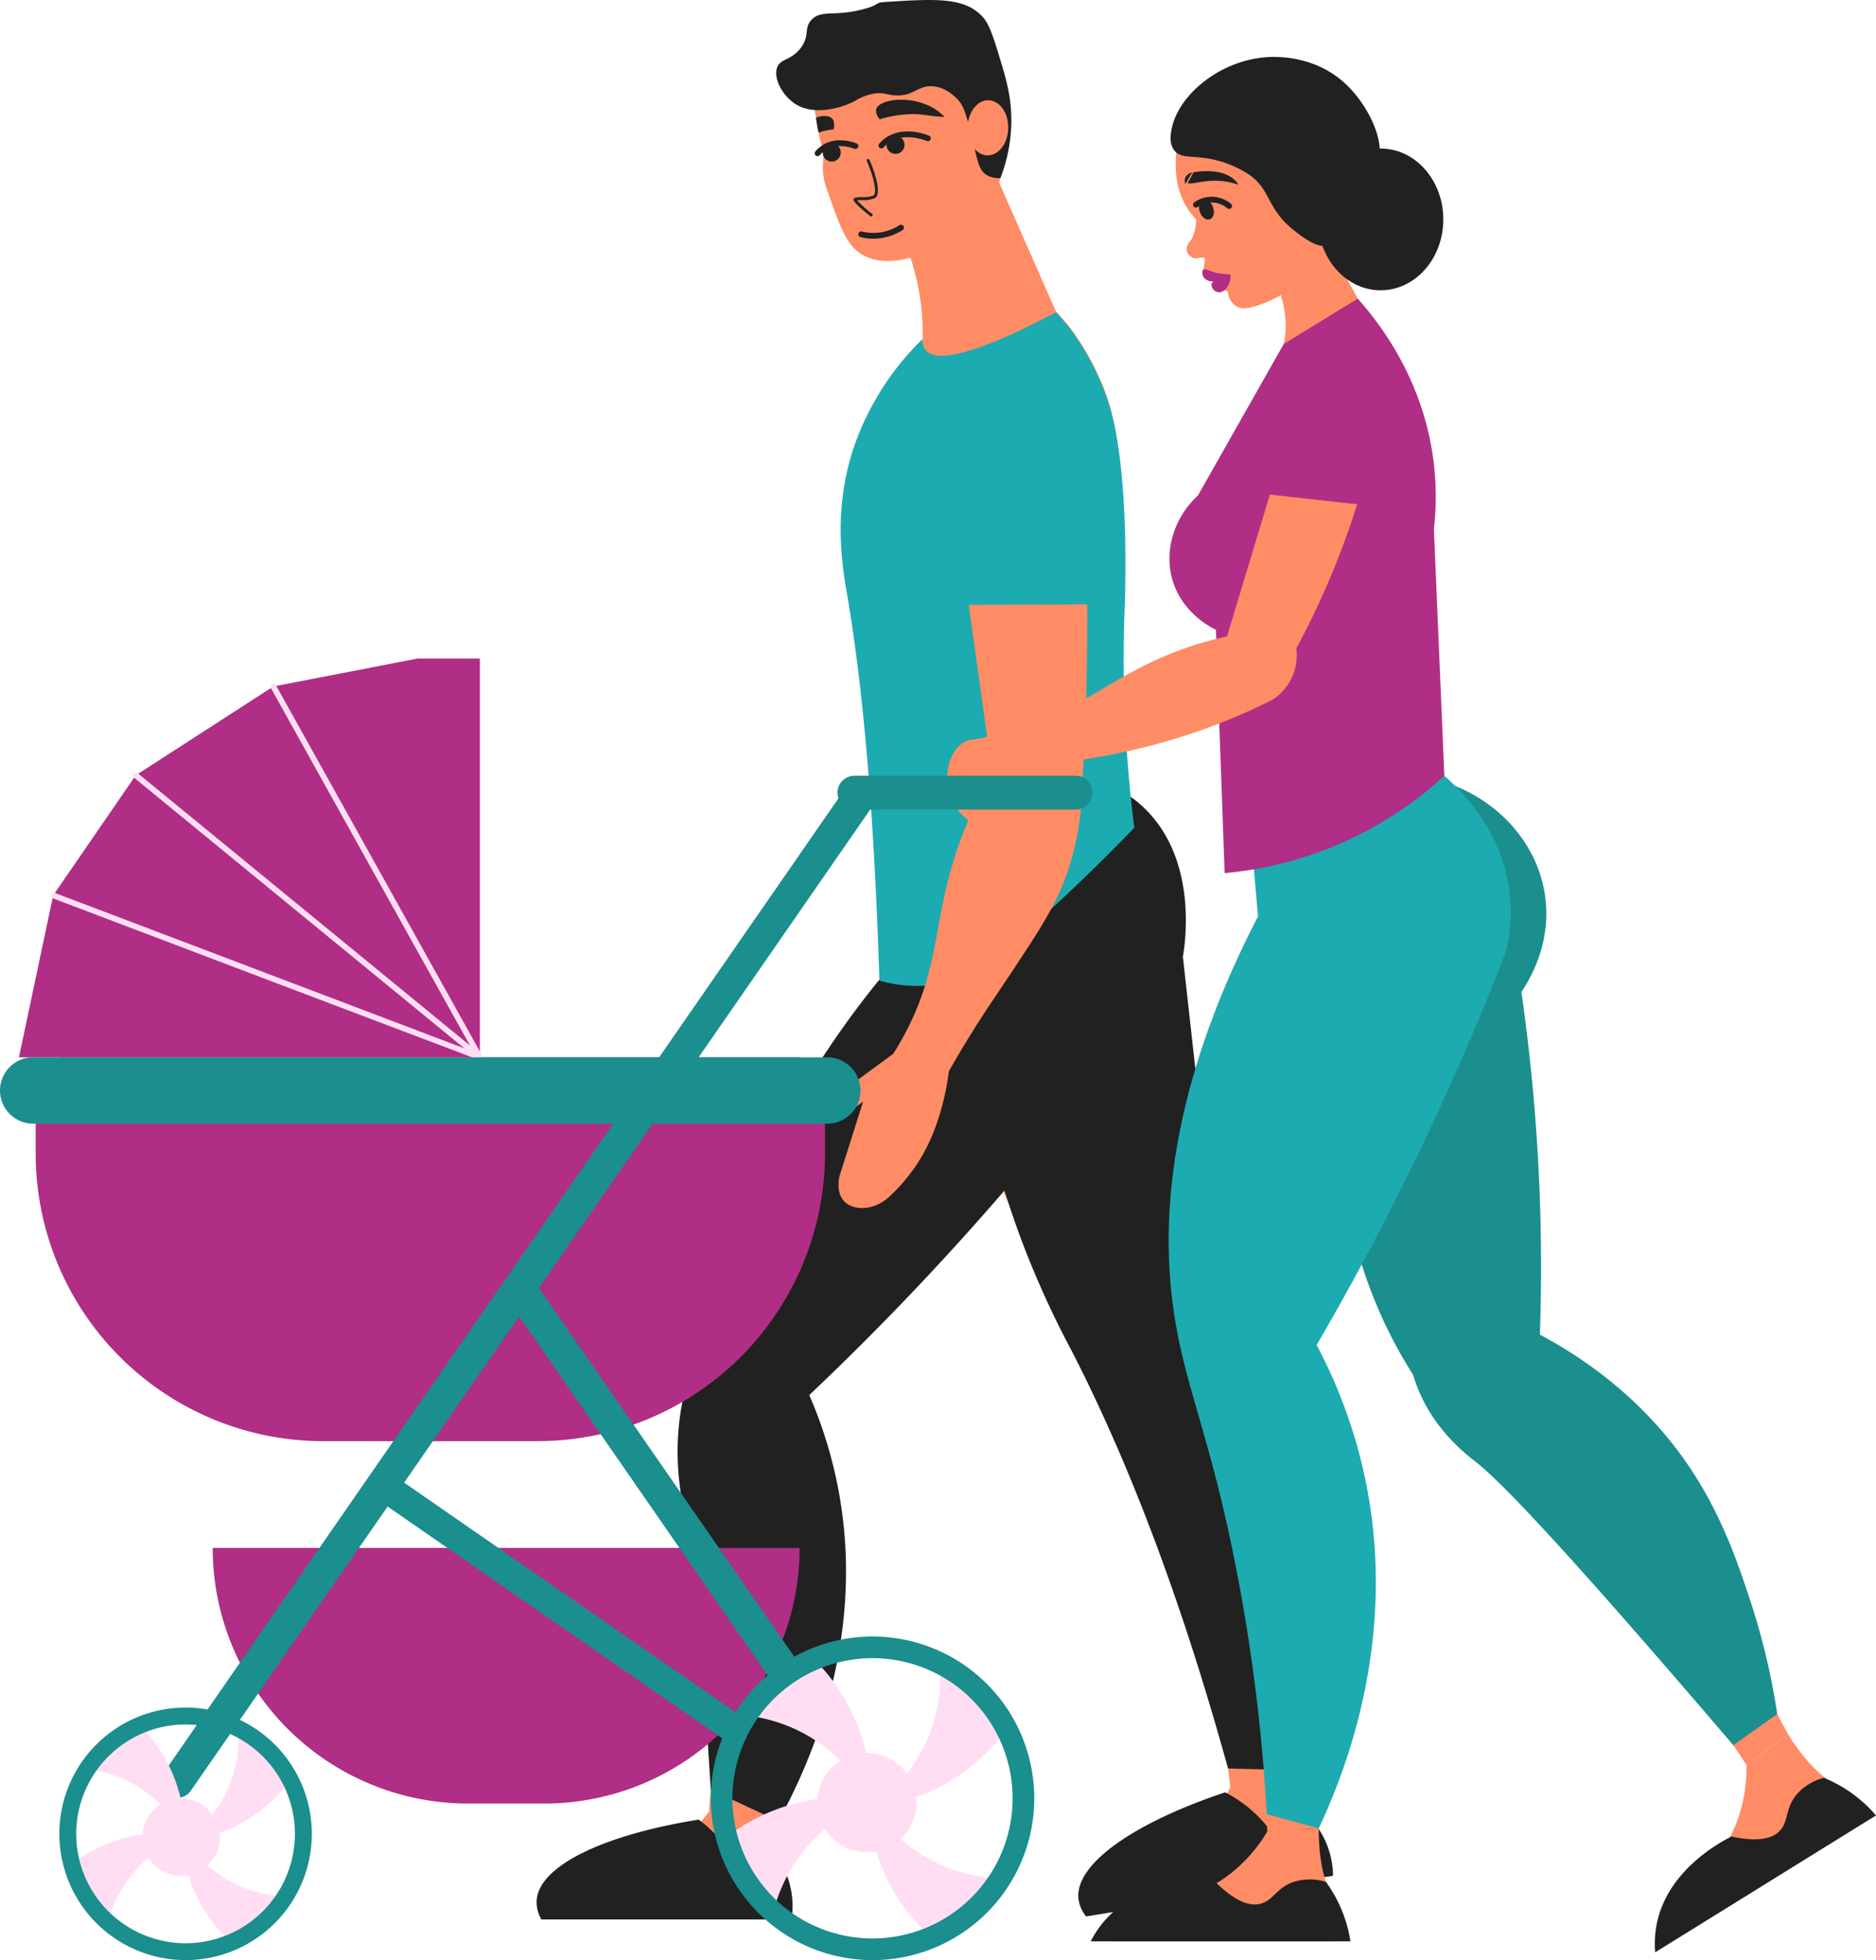<svg id="couple-footer" xmlns="http://www.w3.org/2000/svg" xmlns:xlink="http://www.w3.org/1999/xlink" width="547.669" height="572.019" viewBox="0 0 547.669 572.019">
  <defs>
    <clipPath id="clip-path">
      <rect id="Rectangle_178" data-name="Rectangle 178" width="547.669" height="572.019" fill="none"/>
    </clipPath>
  </defs>
  <g id="Group_369" data-name="Group 369" transform="translate(0 0)" clip-path="url(#clip-path)">
    <path id="Path_1092" data-name="Path 1092" d="M47.665,117.694l65.451-13.577a15.821,15.821,0,0,0-4.653-12.649c-2.307-2.4-5.333-6.631-8.164-14.626q-6.072.565-12.145,1.136C77.415,101.279,69.8,107.1,64.712,107.856c-3.584.538-6.577,3.214-10.121,3.994-2.273.5-5.124.874-6.362,3.026a4.9,4.9,0,0,0-.565,2.818" transform="translate(272.771 439.892)" fill="#ff8c64"/>
    <path id="Path_1093" data-name="Path 1093" d="M64.676,217.954q24.441-26.9,48.875-53.817l-.1-70.468c.726-3.416,6.3-30.92-1.587-52.311a76.809,76.809,0,0,0-10.618-19.273,64.377,64.377,0,0,0-9.139-9.307q-13.416,4.5-26.838,9c-2.67,2.058-32.621,25.762-27.941,55a41.361,41.361,0,0,0,4.7,13.469q3.883,22.4,7.848,44.887,7.333,41.579,14.8,82.821" transform="translate(210.846 73.148)" fill="#ff8c64"/>
    <path id="Path_1094" data-name="Path 1094" d="M41.264,74.086c0,21.828,14.619,39.521,32.655,39.521s32.662-17.693,32.662-39.521S91.954,34.565,73.919,34.565,41.264,52.258,41.264,74.086" transform="translate(236.222 197.871)" fill="#ff8c64"/>
    <path id="Path_1095" data-name="Path 1095" d="M82.939,160.793c5.346,20.463,14.162,35.452,21.122,34.928,7.478-.565,14.734-19.172,15.043-46.151Q111.963,95.13,104.815,40.7q-31.845.646-63.7,1.3a227.438,227.438,0,0,0,6.261,41.417,229.517,229.517,0,0,0,35.567,77.381" transform="translate(235.352 232.975)" fill="#ff8c64"/>
    <path id="Path_1096" data-name="Path 1096" d="M43.681,149.861C31.886,167.419,26.5,183.949,31.5,188.817c5.373,5.232,24.121-1.654,44.544-19.286q36.061-41.407,72.115-82.807Q126.579,63.292,105,39.846A227.358,227.358,0,0,0,43.681,149.861" transform="translate(169.638 228.103)" fill="#ff8c64"/>
    <path id="Path_1097" data-name="Path 1097" d="M78.218,212.2,94.882,209a468.408,468.408,0,0,0,3.187-51.571c.269-43.582-5.83-54.705-8.924-59.48-2.522-3.887-5.676-7.626-10.067-15.668A129.483,129.483,0,0,1,68.1,55.291Q58.653,75.6,49.208,95.908q4.136,9.885,7.942,20.571A400.108,400.108,0,0,1,78.218,212.2" transform="translate(281.699 316.52)" fill="#ff8c64"/>
    <path id="Path_1098" data-name="Path 1098" d="M24.035,108.669q33.418.091,66.843.188a15.825,15.825,0,0,0-1.95-13.335c-1.762-2.824-3.853-7.592-4.976-16q-6.062-.7-12.118-1.385c-15.305,20.591-23.96,24.713-29.091,24.41-3.625-.208-7.1,1.8-10.726,1.829-2.327.02-5.2-.2-6.852,1.648a4.888,4.888,0,0,0-1.13,2.643" transform="translate(137.592 447.317)" fill="#ff8c64"/>
    <path id="Path_1099" data-name="Path 1099" d="M34.454,212.178q8.483.151,16.966.3a469.079,469.079,0,0,0,13.738-49.816c9.233-42.594,5.548-54.732,3.5-60.038-1.668-4.331-3.981-8.634-6.624-17.41a129.911,129.911,0,0,1-5.185-28.667Q43.428,74.468,30,92.4c1.338,7.021,2.535,14.276,3.537,21.768a400.488,400.488,0,0,1,.915,98.012" transform="translate(171.751 323.688)" fill="#ff8c64"/>
    <path id="Path_1100" data-name="Path 1100" d="M50.561,67.831l40.7-13.4Q80.768,30.624,70.284,6.812L38.1,17.417a68.869,68.869,0,0,1,4.97,8,68.837,68.837,0,0,1,6.973,19.676c.249,1.284.451,2.555.6,3.773a69.633,69.633,0,0,1-.081,18.97" transform="translate(218.109 38.995)" fill="#ff8c64"/>
    <path id="Path_1101" data-name="Path 1101" d="M46.412,36.576a3.223,3.223,0,0,0,.666-.168c6.92-2.28,9.784-12.508,6.362-22.9a27.527,27.527,0,0,0-1.95-4.553L38.84,13.127A69.247,69.247,0,0,1,45.813,32.8c.249,1.284.444,2.555.6,3.773" transform="translate(222.345 51.28)" fill="#ff8c64"/>
    <path id="Path_1102" data-name="Path 1102" d="M92.511,45.247a35.6,35.6,0,0,1-1.816,6.61,36.285,36.285,0,0,1-4.3,7.888c-5.877,7.78-25.782,19.226-36.084,11.882-4.089-2.892-5.857-8.029-9.448-18.237a20.3,20.3,0,0,1-1.271-5.655c-.148-2.239.316-3.08.054-5.521-.222-1.547-.5-1.957-1.022-4.3-.081-.457-.222-.915-.3-1.432-.269-1.1-.5-2.528-.767-4.331a5.967,5.967,0,0,1-.114-.773.934.934,0,0,1-.087-.39c-.208-1.036-.356-2.132-.5-3.167l-.182-1.284c-.794-5.353-1.264-10.04-1.627-14.014A45.7,45.7,0,0,1,57.812,1.12,46.5,46.5,0,0,1,84.98,4.462a67.675,67.675,0,0,1,7.666,24.471,65.875,65.875,0,0,1-.134,16.314" transform="translate(200.643 2.18)" fill="#ff8c64"/>
    <path id="Path_1103" data-name="Path 1103" d="M38.978,10.68a.819.819,0,0,1-.551-.208.834.834,0,0,1-.081-1.184A10,10,0,0,1,40.525,7.4c4.627-2.979,10.181-1.318,12.346-.457a.841.841,0,0,1-.612,1.567c-1.506-.6-6.738-2.32-10.833.309A8.339,8.339,0,0,0,39.61,10.39a.846.846,0,0,1-.632.289" transform="translate(218.321 32.646)" fill="#212121"/>
    <path id="Path_1104" data-name="Path 1104" d="M38.519,8.941a2.629,2.629,0,1,1,3.013,2.179,2.631,2.631,0,0,1-3.013-2.179" transform="translate(220.319 33.746)" fill="#212121"/>
    <path id="Path_1105" data-name="Path 1105" d="M36.211,10.718a.872.872,0,0,1-.545-.2.849.849,0,0,1-.1-1.19,9.5,9.5,0,0,1,2.2-1.9c3.927-2.407,8.493-.955,9.8-.444a.839.839,0,1,1-.6,1.567c-1.116-.424-5.05-1.681-8.318.309a7.663,7.663,0,0,0-1.789,1.553.868.868,0,0,1-.646.3" transform="translate(202.473 34.86)" fill="#212121"/>
    <path id="Path_1106" data-name="Path 1106" d="M35.751,9.276a2.629,2.629,0,1,1,3.013,2.179,2.631,2.631,0,0,1-3.013-2.179" transform="translate(204.473 35.664)" fill="#212121"/>
    <path id="Path_1107" data-name="Path 1107" d="M39.087,10.042c-1.17-1.553-1.143-2.488-.968-3.026C39.081,4.124,47.675,3.1,53.935,6.3a15.9,15.9,0,0,1,4.129,3.053c-.282-.02-.74-.04-1.3-.081-3.241-.235-4.458-.612-6.7-.726a26.424,26.424,0,0,0-3.389.061,33.551,33.551,0,0,0-7.592,1.432" transform="translate(217.707 24.783)" fill="#212121"/>
    <path id="Path_1108" data-name="Path 1108" d="M40.608,8.911a26.139,26.139,0,0,0-4.418.948c-.269-1.11-.5-2.528-.767-4.337,2.051-.74,3.88-.619,4.68.229.41.356.827,1.224.5,3.161" transform="translate(202.784 28.813)" fill="#212121"/>
    <path id="Path_1109" data-name="Path 1109" d="M40.327,30.925c5.1,2.522,12.34.686,16.428-1.5a14.841,14.841,0,0,1,5.978-2.172c2.549-.276,3.255.444,5.7.578,5.534.309,6.637-3.093,11.183-2.629,4.136.417,6.906,3.611,7.5,4.337.78.948,1.627,2.226,3.282,8.675,2.051,8,2.091,11.183,4.7,12.844a6.733,6.733,0,0,0,4.055.894,46.639,46.639,0,0,0,3.167-15.4c.235-7.283-1.3-12.763-2.878-18.015-2.313-7.68-3.49-11.506-5.575-13.725C88.509-.9,80.11-.359,64.925.617c-1.836.121-1.843.834-3.988,1.526-9.6,3.093-13.752.43-16.852,3.557-2.488,2.515-.377,4.815-3.456,8.581-2.8,3.436-5.6,2.791-6.617,5.306-1.358,3.382,1.849,9.132,6.314,11.338" transform="translate(192.904 0.001)" fill="#212121"/>
    <path id="Path_1110" data-name="Path 1110" d="M53.883,12.516c-.1,4.452-2.838,7.989-6.113,7.922s-5.857-3.732-5.763-8.17,2.831-7.989,6.106-7.915,5.864,3.732,5.77,8.164" transform="translate(240.462 24.906)" fill="#ff8c64"/>
    <path id="Path_1111" data-name="Path 1111" d="M41.68,13.824a15.273,15.273,0,0,1-3.779-.471.838.838,0,0,1-.612-1.022.814.814,0,0,1,1.015-.605,13.949,13.949,0,0,0,5.117.3,13.973,13.973,0,0,0,5.864-2.152.867.867,0,0,1,1.163.256.847.847,0,0,1-.256,1.163,15.649,15.649,0,0,1-6.563,2.4,15.826,15.826,0,0,1-1.95.128" transform="translate(213.312 55.835)" fill="#212121"/>
    <path id="Path_1112" data-name="Path 1112" d="M131.908,190.772a179.77,179.77,0,0,1,19.73,41.821c12.077,37.571,8.89,70.616,5.528,89.25l-23.92-.565c-16.186-58.659-32.924-97.191-45.822-122.214a271.8,271.8,0,0,1-15.8-35.547A268.517,268.517,0,0,1,56.336,86.762Q47.843,84.19,39.35,81.624q2.663-10.48,5.326-20.967Q71.568,47.342,98.46,34.034a36.721,36.721,0,0,1,10.275,6.906c15.823,15.171,11.956,39.8,11.324,43.448q5.921,53.2,11.849,106.384" transform="translate(225.265 194.831)" fill="#212121"/>
    <path id="Path_1113" data-name="Path 1113" d="M67.856,178a129.458,129.458,0,0,1,8.621,28.243c8.043,43.825-8.964,80.353-17.639,96.109q-9.865-4.6-19.737-9.193c-2.414-38.774-4.8-65.74-7.68-80.595-1-5.111-4.048-19.145.155-35.963.545-2.165,1.089-3.907,1.446-5,7.041-30.564,21.068-70.474,50.569-108.865a266.315,266.315,0,0,1,19.562-22.709l27.833,26.919-.525,44.766q-8.705,10.319-18.17,20.806C97.35,149.045,82.455,164.175,67.856,178" transform="translate(168.401 229.128)" fill="#212121"/>
    <path id="Path_1114" data-name="Path 1114" d="M122.213,163.971c-7.095,7.37-13.174,13.274-17.538,17.417-25.426,24.148-33.8,27.484-41.074,28.439a39.523,39.523,0,0,1-15.8-1.244c-1.648-52.439-5.124-87.346-9.367-112.308-1.358-8-4.418-24.484,1.923-43.421A80.767,80.767,0,0,1,60.414,21.328a4.629,4.629,0,0,0,.881,3.288c4.848,5.9,28.264-5.877,38.008-11.062,1.076,1.123,2.656,2.919,4.472,5.191a77.288,77.288,0,0,1,11.21,22.144c5.971,19.71,4.532,56.063,4.384,59.937a389.717,389.717,0,0,0,2.845,63.144" transform="translate(208.929 77.591)" fill="#1cabb0"/>
    <path id="Path_1115" data-name="Path 1115" d="M41.755,70.989c.76,5.245,1.453,10.43,2.212,15.675q3.51,25.117,7.014,50.173H76.959c1.069-17.753,1.385-32.857,1.385-44.551V89.314c0-2.145,0-4.3-.061-6.321-.693-47.14-6.509-59.715-15.292-64.96a21.975,21.975,0,0,0-4.553-2.091Q50.1,43.529,41.755,70.989" transform="translate(239.033 91.255)" fill="#ff8c64"/>
    <path id="Path_1116" data-name="Path 1116" d="M42.084,29.588c11.439,1.9,22.877,3.725,34.376,5.629V32.245c0-2.152,0-4.3-.061-6.321a8.74,8.74,0,0,1-1.2-.256c-11.055,1.264-22.117,2.6-33.112,3.92" transform="translate(240.916 146.939)" fill="#ff8c64"/>
    <path id="Path_1117" data-name="Path 1117" d="M40.535,90.225q24.057-.1,48.115-.2-3.359-28.042-6.711-56.09C80.244,22.192,69.747,14.082,59.028,15.178c-9.24.948-17.087,8.581-18.493,18.567Z" transform="translate(232.049 86.322)" fill="#1cabb0"/>
    <path id="Path_1118" data-name="Path 1118" d="M97.721,108.1H24.691a9.974,9.974,0,0,1-1.379-5.5c.619-10.262,19.878-19.259,47.3-23.637A38.186,38.186,0,0,1,81.373,91.279c.955,1.809,1.816,3.853,3.685,4.344,2.824.753,6.167-2.515,8.6-5.487a24.777,24.777,0,0,1,3.248,6.678,25.169,25.169,0,0,1,.814,11.291" transform="translate(133.358 452.051)" fill="#212121"/>
    <path id="Path_1119" data-name="Path 1119" d="M121.171,102.125,49.116,114.008a10,10,0,0,1-2.259-5.2C45.8,98.581,63.339,86.571,89.679,77.782a38.168,38.168,0,0,1,12.622,10.4c1.237,1.627,2.421,3.5,4.344,3.692,2.912.276,5.676-3.49,7.592-6.819a24.677,24.677,0,0,1,4.29,6.059,25.073,25.073,0,0,1,2.643,11.008" transform="translate(267.978 445.273)" fill="#212121"/>
    <path id="Path_1120" data-name="Path 1120" d="M42.148,23.557a.37.37,0,0,0,.229-.659,36.554,36.554,0,0,1-4.5-4.035,12.447,12.447,0,0,1,1.58-.094,8.937,8.937,0,0,0,3.739-.551c1.97-1.11.148-7.168-1.594-11.089a.365.365,0,0,0-.484-.188.375.375,0,0,0-.188.491c2.024,4.553,3.093,9.475,1.9,10.141a8.865,8.865,0,0,1-3.389.464c-1.486.027-2.381.04-2.381.726s2.636,2.952,4.855,4.714a.365.365,0,0,0,.229.081" transform="translate(212.178 39.552)" fill="#212121"/>
    <path id="Path_1121" data-name="Path 1121" d="M42.148,23.557a.37.37,0,0,0,.229-.659,36.554,36.554,0,0,1-4.5-4.035,12.447,12.447,0,0,1,1.58-.094,8.937,8.937,0,0,0,3.739-.551c1.97-1.11.148-7.168-1.594-11.089a.365.365,0,0,0-.484-.188.375.375,0,0,0-.188.491c2.024,4.553,3.093,9.475,1.9,10.141a8.865,8.865,0,0,1-3.389.464c-1.486.027-2.381.04-2.381.726s2.636,2.952,4.855,4.714A.365.365,0,0,0,42.148,23.557Z" transform="translate(212.178 39.552)" fill="none" stroke="#212121" stroke-width="0.11"/>
    <path id="Path_1122" data-name="Path 1122" d="M38.405,130.84q8.312,2.6,16.617,5.2c5.474-9.993,10.49-17.867,14.108-23.274,15.285-22.85,20.329-29.972,24-43.038a77.974,77.974,0,0,0,2.784-24.236c0-7.478-5.729-13.5-12.4-13.947-7.464-.5-14.532,6.093-14.243,14.532a121.008,121.008,0,0,0-8.507,18.056c-8.507,22.79-5.595,36.192-15.978,56.232a88.494,88.494,0,0,1-6.382,10.477" transform="translate(219.855 180.422)" fill="#ff8c64"/>
    <path id="Path_1123" data-name="Path 1123" d="M53.617,87.773c-4.6,4.512-10.813,4.472-13.5,1.574-2.421-2.609-1.412-6.92-1.284-7.431L45.688,60.31c-1.015.76-8.218,6.093-9.468,4.828-1.13-1.143,3.228-7.155,4.163-8.426q7.545-5.548,15.1-11.089Q63.1,48.558,70.711,51.48a73.235,73.235,0,0,1-4.384,17.531,50.768,50.768,0,0,1-12.71,18.762" transform="translate(206.284 261.174)" fill="#ff8c64"/>
    <path id="Path_1124" data-name="Path 1124" d="M53.872,52.318q6.254.908,6.321,2.152.081,1.483-8.594,3.456c-.746-.3-8.318-3.376-10.08-11.075-1.036-4.492-.148-10.88,3.914-13.779a7.734,7.734,0,0,1,1.782-.941l6.657.908Z" transform="translate(235.409 183.937)" fill="#ff8c64"/>
    <path id="Path_1125" data-name="Path 1125" d="M83.831,141.774h22.144a74.6,74.6,0,0,0,74.6-74.6H9.234a74.6,74.6,0,0,0,74.6,74.6" transform="translate(52.861 384.563)" fill="#b02e85"/>
    <path id="Path_1126" data-name="Path 1126" d="M148.019,157.9H85.513A83.961,83.961,0,0,1,1.549,73.947v-19.8a8.265,8.265,0,0,1,8.265-8.258h213.9a8.26,8.26,0,0,1,8.258,8.258v19.8A83.958,83.958,0,0,1,148.019,157.9" transform="translate(8.867 262.674)" fill="#b02e85"/>
    <path id="Path_1127" data-name="Path 1127" d="M135.377,144.961H.823Q5.816,121.328,10.816,97.7,22.86,80.18,34.91,62.665,54.993,49.7,75.077,36.735q21.062-4.075,42.13-8.157h18.17Z" transform="translate(4.711 163.598)" fill="#b02e85"/>
    <path id="Path_1128" data-name="Path 1128" d="M127.585,87.67c-.3-.054-124.85-47.315-124.85-47.315a.839.839,0,1,1,.585-1.574L127.881,86.042a.841.841,0,0,1-.3,1.627" transform="translate(12.503 221.73)" fill="#ffdef4"/>
    <path id="Path_1129" data-name="Path 1129" d="M107.077,117.5a.829.829,0,0,1-.531-.188L6.072,35.013a.841.841,0,0,1,1.069-1.3l100.466,82.3a.836.836,0,0,1,.121,1.184.852.852,0,0,1-.652.309" transform="translate(33.011 191.896)" fill="#ffdef4"/>
    <path id="Path_1130" data-name="Path 1130" d="M72.878,139.571a.837.837,0,0,1-.733-.43L11.845,30.914a.841.841,0,1,1,1.473-.814L73.611,138.32a.84.84,0,0,1-.323,1.143.831.831,0,0,1-.41.108" transform="translate(67.21 169.829)" fill="#ffdef4"/>
    <path id="Path_1131" data-name="Path 1131" d="M241.529,65.239H9.677a9.677,9.677,0,0,1,0-19.354H241.529a9.677,9.677,0,1,1,0,19.354" transform="translate(0 262.674)" fill="#1b8e8e"/>
    <path id="Path_1132" data-name="Path 1132" d="M9.033,330.485a4.752,4.752,0,0,0,6.6-1.2L215.184,41.2a4.739,4.739,0,1,0-7.794-5.393L7.836,323.888a4.752,4.752,0,0,0,1.2,6.6" transform="translate(40.05 193.33)" fill="#1b8e8e"/>
    <path id="Path_1133" data-name="Path 1133" d="M115.59,186.04l-2.064,1.432a3.5,3.5,0,0,1-4.848-.881l-85.894-124a3.483,3.483,0,0,1,.874-4.842l2.071-1.432a3.484,3.484,0,0,1,4.842.881l85.9,124a3.49,3.49,0,0,1-.881,4.842" transform="translate(126.874 318.852)" fill="#1b8e8e"/>
    <path id="Path_1134" data-name="Path 1134" d="M41.294,43.537h64.577a4.936,4.936,0,1,0,0-9.872H41.294a4.936,4.936,0,0,0,0,9.872" transform="translate(208.137 192.719)" fill="#1b8e8e"/>
    <path id="Path_1135" data-name="Path 1135" d="M49.51,115.111a56.242,56.242,0,0,1,8.91-1.977,13.81,13.81,0,0,1,6.637-11.163A45.137,45.137,0,0,0,56.147,95,46.474,46.474,0,0,0,35.2,88.582c1.722-1.668,3.564-3.356,5.541-5.043A116.587,116.587,0,0,1,56.974,71.945,57.025,57.025,0,0,1,68.749,88.515a55.983,55.983,0,0,1,3.867,11.237,14.5,14.5,0,0,1,3.423.323,14.353,14.353,0,0,1,8.446,5.655A45.479,45.479,0,0,0,90.638,95.3a46.585,46.585,0,0,0,3.47-21.633q2.834,2.209,5.756,4.795a116.619,116.619,0,0,1,13.718,14.478A56.933,56.933,0,0,1,98.8,106.886a55.981,55.981,0,0,1-11.647,5.756A14.105,14.105,0,0,1,82.7,124.774a45.238,45.238,0,0,0,9.125,6.321,46.582,46.582,0,0,0,21.27,5.232c-1.621,1.762-3.369,3.551-5.252,5.346a116.984,116.984,0,0,1-15.554,12.481A56.968,56.968,0,0,1,79.6,138.27a56.281,56.281,0,0,1-4.115-9.852,14.435,14.435,0,0,1-14.888-6.462,45.668,45.668,0,0,0-6.382,6.523A46.611,46.611,0,0,0,45,148.357c-1.419-1.93-2.838-3.988-4.237-6.18a116.886,116.886,0,0,1-9.273-17.659,57.1,57.1,0,0,1,18.022-9.408" transform="translate(180.258 411.859)" fill="#ffdef4"/>
    <path id="Path_1136" data-name="Path 1136" d="M30.856,118.24a47.22,47.22,0,1,1,47.227,47.227A47.279,47.279,0,0,1,30.856,118.24m6.321,0a40.9,40.9,0,1,0,40.906-40.9,40.95,40.95,0,0,0-40.906,40.9" transform="translate(176.64 406.557)" fill="#1b8e8e"/>
    <path id="Path_1137" data-name="Path 1137" d="M17.13,108.516a44.063,44.063,0,0,1,6.953-1.54,10.433,10.433,0,0,1,.215-1.695,11.231,11.231,0,0,1,4.963-7.021,35.087,35.087,0,0,0-6.953-5.44A36.314,36.314,0,0,0,5.961,87.81q2.017-1.957,4.324-3.934a91.414,91.414,0,0,1,12.669-9.051,44.662,44.662,0,0,1,9.193,12.938,44.275,44.275,0,0,1,3.019,8.762,11.7,11.7,0,0,1,2.67.255,11.237,11.237,0,0,1,6.59,4.411,35.557,35.557,0,0,0,4.8-8.137,36.336,36.336,0,0,0,2.7-16.879q2.219,1.725,4.492,3.739a91.222,91.222,0,0,1,10.712,11.3A44.643,44.643,0,0,1,55.589,102.1a43.982,43.982,0,0,1-9.085,4.492,11.082,11.082,0,0,1-.175,3.725,11.211,11.211,0,0,1-3.3,5.743,35.8,35.8,0,0,0,7.121,4.929,36.344,36.344,0,0,0,16.6,4.082q-1.906,2.068-4.1,4.169a91.325,91.325,0,0,1-12.138,9.744,44.532,44.532,0,0,1-9.9-12.393A43.64,43.64,0,0,1,37.4,118.9a11.254,11.254,0,0,1-11.62-5.037,35.44,35.44,0,0,0-4.976,5.084,36.262,36.262,0,0,0-7.189,15.514c-1.11-1.506-2.219-3.114-3.309-4.822a91.259,91.259,0,0,1-7.236-13.779,44.449,44.449,0,0,1,14.061-7.343" transform="translate(17.569 428.346)" fill="#ffdef4"/>
    <path id="Path_1138" data-name="Path 1138" d="M2.576,110.954a36.851,36.851,0,1,1,36.851,36.851A36.89,36.89,0,0,1,2.576,110.954m4.929,0A31.919,31.919,0,1,0,39.427,79.039,31.954,31.954,0,0,0,7.505,110.954" transform="translate(14.747 424.212)" fill="#1b8e8e"/>
    <path id="Path_1139" data-name="Path 1139" d="M122.811,139.134a4.24,4.24,0,0,0-1.069-5.9L22.971,64.82a4.238,4.238,0,1,0-4.828,6.967L116.914,140.2a4.24,4.24,0,0,0,5.9-1.069" transform="translate(93.42 366.753)" fill="#1b8e8e"/>
    <path id="Path_1140" data-name="Path 1140" d="M115.658,157.537q8.584,7.979,17.168,15.964L84.159,222.914a55.115,55.115,0,0,1-8.265-13.537c-3.356-7.908-3.92-14.505-4.633-22.615-.874-9.993-2.333-19.952-2.724-29.978-.5-12.932-3.914-33.105-17.094-64.456L73.165,53.3A27.993,27.993,0,0,0,80.79,36.07a27.64,27.64,0,0,0,0-3.732,28.082,28.082,0,0,0-4.922-13.947q3.4-1.533,6.792-3.066,5.235-2.37,10.484-4.734,10.349,18.873,20.705,37.745a58.32,58.32,0,0,1,9.125,23.214c2.623,17.343-4.606,27.49-7.653,48.572a125.84,125.84,0,0,0,.336,37.416" transform="translate(294.499 60.623)" fill="#ff8c64"/>
    <path id="Path_1141" data-name="Path 1141" d="M85.065,36.718A17.216,17.216,0,1,1,65.631,22.051,17.215,17.215,0,0,1,85.065,36.718" transform="translate(290.789 125.271)" fill="#ff8c64"/>
    <path id="Path_1142" data-name="Path 1142" d="M124.093,82.011c-5.83,20.342-25.48,32.554-43.892,27.282S51.595,83.255,57.418,62.913,82.9,30.353,101.31,35.625s28.613,26.045,22.783,46.387" transform="translate(319.324 196.919)" fill="#ff8c64"/>
    <path id="Path_1143" data-name="Path 1143" d="M84.1,172.46l-31.834-8.614A309.1,309.1,0,0,1,73.172,38.915q24.078,21.152,48.169,42.3a115.393,115.393,0,0,1-5.622,30.174c-2.515,7.606-5.373,13.463-24.283,47.779-3,5.454-5.521,10.013-7.337,13.288" transform="translate(297.747 222.773)" fill="#ff8c64"/>
    <path id="Path_1144" data-name="Path 1144" d="M125.511,66.165c3.712,20.833-8.56,40.442-27.416,43.8S60.948,99.17,57.236,78.337s8.56-40.449,27.416-43.8,37.147,10.8,40.859,31.633" transform="translate(323.864 194.857)" fill="#ff8c64"/>
    <path id="Path_1145" data-name="Path 1145" d="M124.566,156.382q-16.19,3.137-32.386,6.267a309.851,309.851,0,0,1-18.809-41.975A310.909,310.909,0,0,1,56.015,41.256q30.927,8.4,61.867,16.8a115.683,115.683,0,0,1,8.224,29.568c1.083,7.942,1.089,14.451-.794,53.6-.3,6.214-.558,11.418-.746,15.157" transform="translate(320.666 236.175)" fill="#ff8c64"/>
    <path id="Path_1146" data-name="Path 1146" d="M88.721,207.531l-15.036.968a542.75,542.75,0,0,0-8-81.96,541.846,541.846,0,0,0-13.819-59.17c-.524-4.956.9-7.148,1.843-8.137,4.5-4.694,17.108-2.132,31.135,7.653A164.406,164.406,0,0,1,95.028,90.892c2.959,8.9,6.926,20.786,7.511,34.672.968,22.655-7.935,29.568-12.367,65.72-.841,6.859-1.244,12.521-1.452,16.247" transform="translate(296.252 326.041)" fill="#ff8c64"/>
    <path id="Path_1147" data-name="Path 1147" d="M114.242,112.325H50.707a4.253,4.253,0,0,1,0-8,79.882,79.882,0,0,0,15.036-2.912c5.891-1.735,12.326-3.638,18.916-8.729A44.534,44.534,0,0,0,95.567,80.315l15.036-.968c-.013,11.351,2.481,17.773,4.848,21.579.928,1.493,3.443,5.158,2.185,8.244a6.338,6.338,0,0,1-3.4,3.154" transform="translate(274.369 454.232)" fill="#ff8c64"/>
    <path id="Path_1148" data-name="Path 1148" d="M171.119,175.109q-6.113,4.408-12.219,8.823A542.384,542.384,0,0,0,108.5,118.8,541.906,541.906,0,0,0,65.307,76.062c-4.391-4.882-4.163-7.922-3.867-9.213,1.466-6.18,13.907-10.094,31.532-8.749A164.514,164.514,0,0,1,114.37,73c7.249,5.958,16.926,13.913,24.821,25.359,12.878,18.668,9.018,29.259,24.5,62.216,2.939,6.254,5.615,11.264,7.424,14.532" transform="translate(350.929 331.087)" fill="#ff8c64"/>
    <path id="Path_1149" data-name="Path 1149" d="M130.778,101.259l-53.79,33.812a4.561,4.561,0,0,1-3.806-1.042,4.617,4.617,0,0,1-.451-5.729,80.212,80.212,0,0,0,11.183-10.464c4.062-4.613,8.493-9.643,11.365-17.457A44.5,44.5,0,0,0,97.935,84.1l12.212-8.823c6.032,9.616,11.56,13.732,15.594,15.689,1.574.767,5.655,2.535,6.234,5.817a6.365,6.365,0,0,1-1.2,4.479" transform="translate(411.901 430.922)" fill="#ff8c64"/>
    <path id="Path_1150" data-name="Path 1150" d="M62.1,25.766A18.386,18.386,0,0,1,60,28.308a28.052,28.052,0,0,0-4.922-13.947q3.4-1.533,6.792-3.066a5.946,5.946,0,0,1,.525.309c3.537,2.428,3.409,8.762-.289,14.162" transform="translate(315.291 64.659)" fill="#ff8c64"/>
    <path id="Path_1151" data-name="Path 1151" d="M97.09,58.634a128.971,128.971,0,0,1-12.1,10.416,35.043,35.043,0,0,1-11.338,5.588c-1.614.43-3.349.74-4.882-.188a5.3,5.3,0,0,1-2.414-3.994,1.3,1.3,0,0,0-.841-.612c-.693-.1-1.2.686-2.118.464-.814-.276-1.728-.948-1.748-1.863a1.8,1.8,0,0,1,.484-1.177,3.537,3.537,0,0,1-2.845-1.217,1.961,1.961,0,0,1-.323-1.648,19.825,19.825,0,0,0,.491-2.421c.807-5.971-1.3-11.539-2.979-13.476a23.493,23.493,0,0,1-1.883-2.468c-.282-.424-.578-.908-.874-1.459a22.567,22.567,0,0,1-2.562-9.166,29.085,29.085,0,0,1,1.452-11.943,28.777,28.777,0,0,1,7.922-12.8c8.6-7.854,25.594-11.909,36.219-3.06,10.793,8.977,9.939,27.006,5.575,33.933a30.47,30.47,0,0,0-4.21,9.011,29.547,29.547,0,0,0-1.022,8.076" transform="translate(292.166 14.919)" fill="#ff8c64"/>
    <path id="Path_1152" data-name="Path 1152" d="M57.888,21.334a5.011,5.011,0,0,0-1.964-.41c-.874,0-1.15.316-1.93.208a2.893,2.893,0,0,1-2.468-2.461,3.64,3.64,0,0,1,1.015-2.535c.7-.9,1.506-2.69,1.89-6.657q1.584,2.734,3.161,5.46.141,3.2.3,6.4" transform="translate(294.901 54.257)" fill="#ff8c64"/>
    <path id="Path_1153" data-name="Path 1153" d="M62.337,12.092a.854.854,0,0,1-.538-.2,7.107,7.107,0,0,0-4.472-1.674,7.345,7.345,0,0,0-4.21,1.331.853.853,0,0,1-1.17-.2.837.837,0,0,1,.2-1.17,8.727,8.727,0,0,1,5.2-1.648,8.843,8.843,0,0,1,5.528,2.064.841.841,0,0,1-.538,1.486" transform="translate(296.49 48.886)" fill="#212121"/>
    <path id="Path_1154" data-name="Path 1154" d="M56.158,10.921c.545,1.574.114,3.154-.955,3.517s-2.374-.612-2.919-2.186-.114-3.154.955-3.517,2.374.612,2.918,2.186" transform="translate(297.976 49.559)" fill="#212121"/>
    <path id="Path_1155" data-name="Path 1155" d="M56.3,12.716c1.419.37,3.685.289,4.109.572-.356.3-3.578,1.977-4.909,1.97-.141,0-2.394-.047-3.08-1.627-.229-.525-.383-1.439.04-1.8.592-.484,1.9.377,3.84.881" transform="translate(298.794 66.93)" fill="#b02e85"/>
    <path id="Path_1156" data-name="Path 1156" d="M54.871,13.194c.854-.41,2.771-1.089,3.248-1.264A5.676,5.676,0,0,1,57.4,15.2c-.081.114-1.237,2.085-2.925,1.728A2.183,2.183,0,0,1,52.6,14.8c-.054-.76.464-.74,2.273-1.607" transform="translate(301.085 68.294)" fill="#b02e85"/>
    <path id="Path_1157" data-name="Path 1157" d="M53.61,7.485a2.83,2.83,0,0,0-1.937,1.379,2.38,2.38,0,0,0-.061,1.95Z" transform="translate(294.424 42.848)" fill="#212121"/>
    <path id="Path_1158" data-name="Path 1158" d="M53.191,7.77c-.188.424-.471,1-.847,1.661-.619,1.069-.854,1.231-.76,1.412.363.659,3.9-.6,7.895-.619a21.241,21.241,0,0,1,6.879,1.15A7.054,7.054,0,0,0,65.3,10.063C61.5,6.378,54.334,7.568,53.191,7.77" transform="translate(295.186 42.516)" fill="#212121"/>
    <path id="Path_1159" data-name="Path 1159" d="M116.283,194.223C140.66,207.228,153.7,223.6,159.9,232.809c9.529,14.155,14.2,28.2,17.6,38.438a201.694,201.694,0,0,1,8.07,33.691q-6.405,4.549-12.824,9.105c-38.62-45.163-65.115-74.731-75.027-82.559C95.2,229.5,84.671,221.74,79.95,208.042c-.3-.854-.511-1.574-.646-2.038a135.135,135.135,0,0,1-21.089-66.682Q74.88,86.709,91.55,34.109c14.3,5.79,24.464,18.177,26.307,32.534,1.8,13.96-4.929,24.565-6.98,27.558,2.253,15.7,4.055,32.91,5,51.437.894,17.35.921,33.6.4,48.586" transform="translate(333.266 195.261)" fill="#1b8e8e"/>
    <path id="Path_1160" data-name="Path 1160" d="M94.532,347.855q-7.585-2.068-15.171-4.142a525.177,525.177,0,0,0-8.7-70.542c-7.222-37.5-14.283-52.062-17.8-72.169-4.674-26.69-3.618-66.043,23.96-119.289Q75.185,63.1,73.557,44.493q23.079-6.022,46.158-12.051c3.894,2.206,26.428,15.467,30.308,40.583a49.945,49.945,0,0,1-.793,18.964c-7.135,18.378-15.48,37.907-25.278,58.256-9.879,20.53-20.013,39.38-30.019,56.548a148.216,148.216,0,0,1,13.691,36.865c10.679,47.368-5.158,87.38-13.093,104.2" transform="translate(290.441 185.718)" fill="#1cabb0"/>
    <path id="Path_1161" data-name="Path 1161" d="M65.382,78.515a.819.819,0,0,1-.686-.356,42.629,42.629,0,0,1-4.835-8.87,45.831,45.831,0,0,1-1.614-27.759.826.826,0,0,1,1.009-.619.839.839,0,0,1,.619,1.015A44.232,44.232,0,0,0,61.421,68.67a41,41,0,0,0,4.284,8A31.876,31.876,0,0,0,80.9,65.334c8.708-12.2,5.044-26.206,4.223-28.889a.838.838,0,1,1,1.6-.5c.868,2.818,4.714,17.518-4.458,30.362a33.566,33.566,0,0,1-16.61,12.158.732.732,0,0,1-.269.047" transform="translate(325.314 202.406)" fill="#1cabb0"/>
    <path id="Path_1162" data-name="Path 1162" d="M53.958,148.8c-.693-.175-.941-.646-.8-1.089L85.806,42.12a.82.82,0,0,1,1.056-.551.839.839,0,0,1,.551,1.049L54.758,148.209a.827.827,0,0,1-.8.592" transform="translate(304.09 237.711)" fill="#1cabb0"/>
    <path id="Path_1163" data-name="Path 1163" d="M75.551,200.574a.858.858,0,0,1-.841-.915,301.912,301.912,0,0,0-3.678-80.353A301.915,301.915,0,0,0,53.185,58.388a.838.838,0,0,1,.451-1.1.829.829,0,0,1,1.1.457A303.265,303.265,0,0,1,72.687,119a304.164,304.164,0,0,1,3.705,80.8.846.846,0,0,1-.841.767" transform="translate(304.089 327.599)" fill="#1cabb0"/>
    <path id="Path_1164" data-name="Path 1164" d="M131.014,152.221a110.256,110.256,0,0,1-36.1,22.07,108.962,108.962,0,0,1-28.042,6.314Q65.6,145.1,64.325,109.593c-1.56-.753-9.616-4.815-12.535-14.075-2.73-8.668.128-18.473,7.283-25.11Q71.6,48.3,84.136,26.187q10.8-6.617,21.6-13.227c6.637,7.464,18.735,23.328,21.963,46.259a83.44,83.44,0,0,1,.262,21.062q1.533,35.97,3.053,71.94" transform="translate(290.642 74.19)" fill="#b02e85"/>
    <path id="Path_1165" data-name="Path 1165" d="M123.184,99.652H47.35a29.567,29.567,0,0,1,4.586-6.63C62.844,81.186,80.227,82.309,84.1,82.652c6.18,6.005,10.208,6.691,12.817,6.019,3.665-.941,4.667-4.579,9.482-6.321a15.707,15.707,0,0,1,9.636-.047,39.821,39.821,0,0,1,7.148,17.35" transform="translate(271.062 466.905)" fill="#212121"/>
    <path id="Path_1166" data-name="Path 1166" d="M136.411,88.133,71.949,128.078a29.436,29.436,0,0,1,.41-8.049c3.033-15.8,18.405-24.007,21.875-25.755,8.419,1.849,12.2.309,14.068-1.641,2.616-2.723,1.553-6.341,4.727-10.363a15.736,15.736,0,0,1,8.164-5.117,39.867,39.867,0,0,1,15.218,10.981" transform="translate(411.258 441.667)" fill="#212121"/>
    <path id="Path_1167" data-name="Path 1167" d="M53.156,93.636l20.988,1.049A243.883,243.883,0,0,0,93.517,47.323c2.2-7.559,3.907-14.814,5.238-21.667a15.714,15.714,0,0,0-13.073-9.119,15.323,15.323,0,0,0-10.262,3.483Q64.285,56.828,53.156,93.636" transform="translate(304.299 94.559)" fill="#ff8c64"/>
    <path id="Path_1168" data-name="Path 1168" d="M84.588,55.96,54.966,52.671Q57.79,39.427,60.615,26.2c3.181-7.653,11.2-11.634,18.177-9.737,5.393,1.473,9.556,6.288,10.665,12.246Q87.026,42.332,84.588,55.96" transform="translate(314.661 91.538)" fill="#b02e85"/>
    <path id="Path_1169" data-name="Path 1169" d="M42.028,58.951q1.11,3.843,2.212,7.686a188.672,188.672,0,0,0,69.217-11.9A181.463,181.463,0,0,0,130.9,47.082a15.424,15.424,0,0,0,6.94-14.962q-7.212-2.33-14.424-4.674a109.417,109.417,0,0,0-14.438,3.423C84.891,38.367,76.64,50.222,53.11,56.618a97.709,97.709,0,0,1-11.082,2.333" transform="translate(240.596 157.117)" fill="#ff8c64"/>
    <path id="Path_1170" data-name="Path 1170" d="M93.817,27.131c0,11.425-8.191,20.685-18.3,20.685s-18.3-9.26-18.3-20.685,8.2-20.685,18.3-20.685,18.3,9.26,18.3,20.685" transform="translate(327.536 36.9)" fill="#212121"/>
    <path id="Path_1171" data-name="Path 1171" d="M51.987,29.87c1.822,2.159,4.916,1.439,9.744,2.239a31.32,31.32,0,0,1,11.452,4.344c7.068,4.579,5.333,9.831,13.362,16.395.955.773,7.814,6.5,10.181,4.223.847-.807-.242-2.717.686-6.792A21.419,21.419,0,0,1,98.2,47.71c1.964-5.259,9.8-8.285,12.441-12.642,3.88-6.382-1.816-18.231-8.688-24.686C93.559,2.5,83.1,2.386,80.029,2.487c-14.122.457-26.334,10.571-28.7,20.14-.336,1.352-1.237,5,.659,7.242" transform="translate(290.916 14.142)" fill="#212121"/>
  </g>
</svg>
